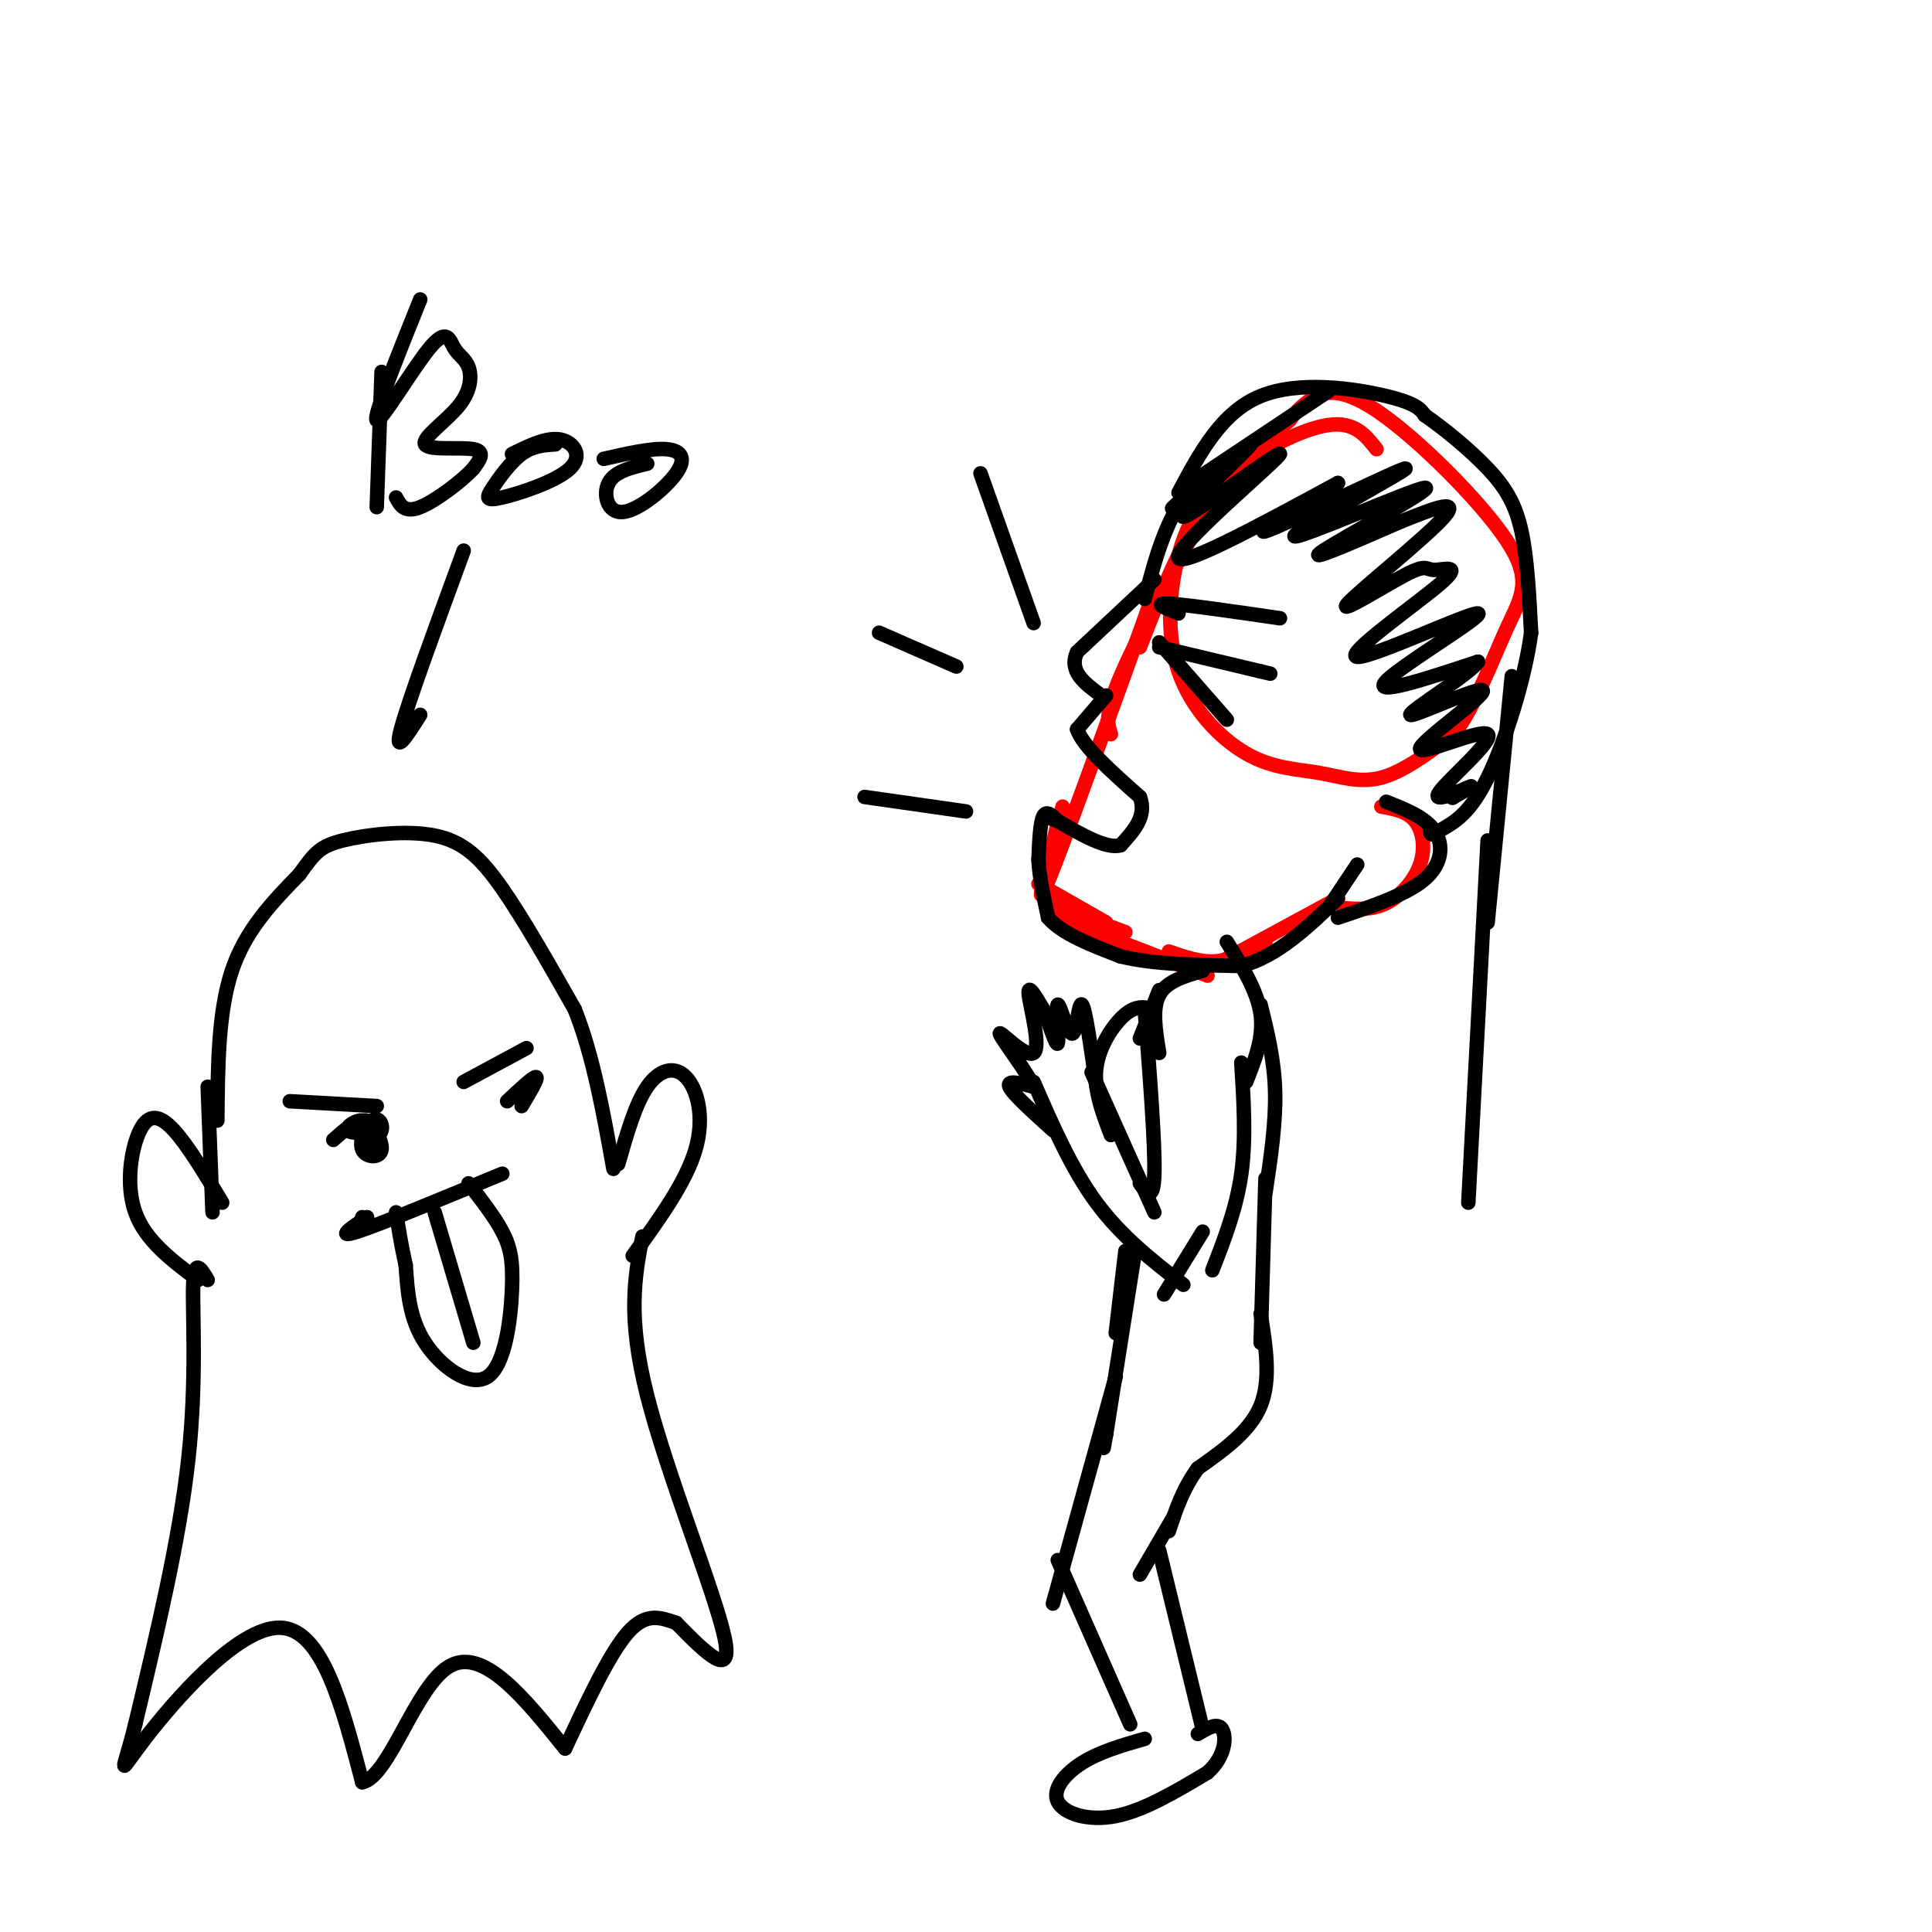 <svg viewBox='0 0 400 400' version='1.1' xmlns='http://www.w3.org/2000/svg' xmlns:xlink='http://www.w3.org/1999/xlink'><g fill='none' stroke='#ff0000' stroke-width='3' stroke-linecap='round' stroke-linejoin='round'><path d='M285,93c-2.272,-2.890 -4.544,-5.780 -10,-5c-5.456,0.780 -14.096,5.229 -20,10c-5.904,4.771 -9.073,9.863 -11,17c-1.927,7.137 -2.613,16.318 0,24c2.613,7.682 8.525,13.863 14,17c5.475,3.137 10.512,3.229 15,4c4.488,0.771 8.425,2.220 13,1c4.575,-1.220 9.787,-5.110 15,-9'/><path d='M301,152c4.430,-5.709 8.005,-15.483 11,-22c2.995,-6.517 5.411,-9.778 0,-18c-5.411,-8.222 -18.649,-21.406 -27,-27c-8.351,-5.594 -11.815,-3.598 -14,-2c-2.185,1.598 -3.093,2.799 -4,4'/><path d='M267,87c-6.417,5.583 -12.833,11.167 -18,19c-5.167,7.833 -9.083,17.917 -13,28'/><path d='M250,105c-7.333,13.583 -14.667,27.167 -18,35c-3.333,7.833 -2.667,9.917 -2,12'/><path d='M236,131c2.533,-7.156 5.067,-14.311 1,-3c-4.067,11.311 -14.733,41.089 -19,52c-4.267,10.911 -2.133,2.956 0,-5'/><path d='M218,175c0.333,-2.167 1.167,-5.083 2,-8'/><path d='M215,183c0.000,0.000 14.000,8.000 14,8'/><path d='M217,187c0.000,0.000 16.000,6.000 16,6'/><path d='M219,190c0.000,0.000 31.000,12.000 31,12'/><path d='M242,197c3.333,1.167 6.667,2.333 10,2c3.333,-0.333 6.667,-2.167 10,-4'/><path d='M253,199c0.000,0.000 24.000,-13.000 24,-13'/><path d='M286,167c2.690,0.482 5.381,0.964 7,3c1.619,2.036 2.167,5.625 1,9c-1.167,3.375 -4.048,6.536 -7,8c-2.952,1.464 -5.976,1.232 -9,1'/></g>
<g fill='none' stroke='#000000' stroke-width='3' stroke-linecap='round' stroke-linejoin='round'><path d='M275,81c0.000,0.000 -27.000,18.000 -27,18'/><path d='M248,99c-6.333,7.167 -8.667,16.083 -11,25'/><path d='M239,120c0.000,0.000 -16.000,15.000 -16,15'/><path d='M223,135c-1.833,4.000 1.583,6.500 5,9'/><path d='M229,144c0.000,0.000 -6.000,7.000 -6,7'/><path d='M223,151c1.167,3.500 7.083,8.750 13,14'/><path d='M236,165c1.500,4.000 -1.250,7.000 -4,10'/><path d='M232,175c-2.833,0.833 -7.917,-2.083 -13,-5'/><path d='M219,170c-2.167,-0.833 -1.083,-0.417 0,0'/><path d='M219,170c-1.167,-1.167 -2.333,-2.333 -3,-1c-0.667,1.333 -0.833,5.167 -1,9'/><path d='M215,178c0.167,3.500 1.083,7.750 2,12'/><path d='M217,190c2.833,3.333 8.917,5.667 15,8'/><path d='M232,198c6.667,1.667 15.833,1.833 25,2'/><path d='M257,200c7.500,-2.000 13.750,-8.000 20,-14'/><path d='M275,188c0.000,0.000 6.000,-9.000 6,-9'/><path d='M287,166c4.044,1.600 8.089,3.200 10,6c1.911,2.800 1.689,6.800 -2,10c-3.689,3.200 -10.844,5.600 -18,8'/><path d='M244,102c4.467,-8.356 8.933,-16.711 17,-20c8.067,-3.289 19.733,-1.511 26,0c6.267,1.511 7.133,2.756 8,4'/><path d='M295,86c3.786,2.583 9.250,7.042 13,11c3.750,3.958 5.786,7.417 7,13c1.214,5.583 1.607,13.292 2,21'/><path d='M317,131c-1.244,9.444 -5.356,22.556 -9,30c-3.644,7.444 -6.822,9.222 -10,11'/><path d='M298,172c-2.000,1.667 -2.000,0.333 -2,-1'/><path d='M214,129c0.000,0.000 -11.000,-31.000 -11,-31'/><path d='M198,138c0.000,0.000 -16.000,-7.000 -16,-7'/><path d='M200,168c0.000,0.000 -21.000,-3.000 -21,-3'/><path d='M244,127c-2.750,-1.083 -5.500,-2.167 -2,-2c3.500,0.167 13.250,1.583 23,3'/><path d='M240,134c0.000,0.000 21.000,5.000 21,5'/><path d='M261,139c3.500,0.833 1.750,0.417 0,0'/><path d='M240,133c0.000,0.000 14.000,16.000 14,16'/><path d='M249,201c-3.750,1.083 -7.500,2.167 -9,5c-1.500,2.833 -0.750,7.417 0,12'/><path d='M254,195c3.167,5.083 6.333,10.167 7,15c0.667,4.833 -1.167,9.417 -3,14'/><path d='M237,209c1.083,14.000 2.167,28.000 2,34c-0.167,6.000 -1.583,4.000 -3,2'/><path d='M257,220c0.500,7.917 1.000,15.833 0,23c-1.000,7.167 -3.500,13.583 -6,20'/><path d='M239,251c0.000,0.000 -13.000,-29.000 -13,-29'/><path d='M214,224c3.917,9.000 7.833,18.000 13,25c5.167,7.000 11.583,12.000 18,17'/><path d='M249,255c0.000,0.000 -8.000,13.000 -8,13'/><path d='M218,234c-4.167,-3.750 -8.333,-7.500 -9,-9c-0.667,-1.500 2.167,-0.750 5,0'/><path d='M214,225c-1.262,-2.935 -6.915,-10.271 -7,-11c-0.085,-0.729 5.400,5.150 7,4c1.600,-1.150 -0.686,-9.329 -1,-12c-0.314,-2.671 1.343,0.164 3,3'/><path d='M216,209c1.186,2.673 2.652,7.854 3,7c0.348,-0.854 -0.422,-7.744 0,-8c0.422,-0.256 2.037,6.124 3,6c0.963,-0.124 1.275,-6.750 2,-6c0.725,0.750 1.862,8.875 3,17'/><path d='M261,208c1.417,5.750 2.833,11.500 3,18c0.167,6.500 -0.917,13.750 -2,21'/><path d='M240,205c0.000,0.000 -4.000,10.000 -4,10'/><path d='M239,209c-1.800,-0.489 -3.600,-0.978 -6,1c-2.400,1.978 -5.400,6.422 -6,11c-0.600,4.578 1.200,9.289 3,14'/><path d='M233,259c0.000,0.000 -2.000,17.000 -2,17'/><path d='M262,244c0.000,0.000 -1.000,34.000 -1,34'/><path d='M235,259c0.000,0.000 -6.000,38.000 -6,38'/><path d='M229,297c-1.000,6.000 -0.500,2.000 0,-2'/><path d='M231,285c0.000,0.000 -13.000,47.000 -13,47'/><path d='M219,323c0.000,0.000 15.000,34.000 15,34'/><path d='M261,272c1.083,6.833 2.167,13.667 0,19c-2.167,5.333 -7.583,9.167 -13,13'/><path d='M248,304c-3.167,4.333 -4.583,8.667 -6,13'/><path d='M243,314c0.000,0.000 -7.000,12.000 -7,12'/><path d='M240,321c0.000,0.000 9.000,37.000 9,37'/><path d='M237,360c-4.685,1.351 -9.369,2.702 -13,5c-3.631,2.298 -6.208,5.542 -5,8c1.208,2.458 6.202,4.131 12,3c5.798,-1.131 12.399,-5.065 19,-9'/><path d='M250,367c3.844,-3.444 3.956,-7.556 3,-9c-0.956,-1.444 -2.978,-0.222 -5,1'/><path d='M45,232c0.083,-11.250 0.167,-22.500 3,-31c2.833,-8.500 8.417,-14.250 14,-20'/><path d='M62,181c3.228,-4.523 4.298,-5.831 9,-7c4.702,-1.169 13.035,-2.199 19,-1c5.965,1.199 9.561,4.628 14,11c4.439,6.372 9.719,15.686 15,25'/><path d='M119,209c3.833,9.667 5.917,21.333 8,33'/><path d='M43,225c0.000,0.000 1.000,26.000 1,26'/><path d='M46,249c-3.542,-5.917 -7.083,-11.833 -10,-15c-2.917,-3.167 -5.208,-3.583 -7,0c-1.792,3.583 -3.083,11.167 -1,17c2.083,5.833 7.542,9.917 13,14'/><path d='M128,241c1.768,-6.220 3.536,-12.440 6,-16c2.464,-3.560 5.625,-4.458 8,-2c2.375,2.458 3.964,8.274 2,15c-1.964,6.726 -7.482,14.363 -13,22'/><path d='M43,265c-1.400,-2.356 -2.800,-4.711 -3,1c-0.200,5.711 0.800,19.489 -1,36c-1.800,16.511 -6.400,35.756 -11,55'/><path d='M28,357c-2.714,10.940 -4.000,10.792 2,3c6.000,-7.792 19.286,-23.226 28,-23c8.714,0.226 12.857,16.113 17,32'/><path d='M75,369c5.578,-1.111 11.022,-19.889 18,-24c6.978,-4.111 15.489,6.444 24,17'/><path d='M133,256c-1.578,8.311 -3.156,16.622 1,33c4.156,16.378 14.044,40.822 16,50c1.956,9.178 -4.022,3.089 -10,-3'/><path d='M140,336c-3.200,-1.089 -6.200,-2.311 -10,2c-3.800,4.311 -8.400,14.156 -13,24'/><path d='M75,252c0.000,0.000 0.100,0.100 0.1,0.1'/><path d='M76,252c-3.333,2.250 -6.667,4.500 -2,3c4.667,-1.500 17.333,-6.750 30,-12'/><path d='M97,245c2.678,3.443 5.356,6.887 7,10c1.644,3.113 2.255,5.896 2,12c-0.255,6.104 -1.376,15.528 -5,18c-3.624,2.472 -9.750,-2.008 -13,-7c-3.250,-4.992 -3.625,-10.496 -4,-16'/><path d='M84,262c-1.000,-4.500 -1.500,-7.750 -2,-11'/><path d='M90,251c0.000,0.000 8.000,27.000 8,27'/><path d='M60,228c0.000,0.000 18.000,1.000 18,1'/><path d='M96,224c0.000,0.000 13.000,-7.000 13,-7'/><path d='M69,236c2.136,-1.895 4.271,-3.789 6,-4c1.729,-0.211 3.051,1.263 2,2c-1.051,0.737 -4.475,0.737 -5,0c-0.525,-0.737 1.850,-2.211 3,-2c1.150,0.211 1.075,2.105 1,4'/><path d='M76,236c-0.098,-0.624 -0.843,-4.183 0,-4c0.843,0.183 3.273,4.110 3,6c-0.273,1.890 -3.248,1.744 -4,0c-0.752,-1.744 0.721,-5.085 2,-6c1.279,-0.915 2.366,0.596 2,2c-0.366,1.404 -2.183,2.702 -4,4'/><path d='M105,228c2.750,-2.583 5.500,-5.167 6,-5c0.500,0.167 -1.250,3.083 -3,6'/><path d='M250,100c-4.881,3.662 -9.762,7.323 -6,4c3.762,-3.323 16.165,-13.631 15,-12c-1.165,1.631 -15.900,15.200 -14,15c1.900,-0.200 20.435,-14.169 20,-13c-0.435,1.169 -19.838,17.477 -21,21c-1.162,3.523 15.919,-5.738 33,-15'/><path d='M277,100c-0.572,1.021 -18.500,11.073 -15,10c3.500,-1.073 28.430,-13.271 29,-13c0.570,0.271 -23.218,13.011 -23,14c0.218,0.989 24.443,-9.772 27,-10c2.557,-0.228 -16.555,10.078 -21,13c-4.445,2.922 5.778,-1.539 16,-6'/><path d='M290,108c5.906,-2.343 12.669,-5.199 9,-1c-3.669,4.199 -17.772,15.454 -20,18c-2.228,2.546 7.420,-3.616 12,-6c4.580,-2.384 4.094,-0.990 6,-1c1.906,-0.010 6.204,-1.425 1,3c-5.204,4.425 -19.910,14.691 -17,15c2.910,0.309 23.437,-9.340 25,-9c1.563,0.340 -15.839,10.669 -19,14c-3.161,3.331 7.920,-0.334 19,-4'/><path d='M306,137c-1.428,2.399 -14.498,10.396 -14,11c0.498,0.604 14.565,-6.184 15,-5c0.435,1.184 -12.762,10.339 -13,12c-0.238,1.661 12.483,-4.173 14,-3c1.517,1.173 -8.168,9.354 -10,12c-1.832,2.646 4.191,-0.244 6,-1c1.809,-0.756 -0.595,0.622 -3,2'/><path d='M301,165c-0.500,0.333 -0.250,0.167 0,0'/><path d='M313,140c0.000,0.000 -5.000,51.000 -5,51'/><path d='M308,174c0.000,0.000 -4.000,75.000 -4,75'/><path d='M87,148c-2.750,4.333 -5.500,8.667 -4,3c1.500,-5.667 7.250,-21.333 13,-37'/><path d='M87,62c-4.921,12.245 -9.842,24.490 -9,25c0.842,0.510 7.447,-10.717 11,-15c3.553,-4.283 4.054,-1.624 5,0c0.946,1.624 2.336,2.211 3,4c0.664,1.789 0.601,4.778 -2,8c-2.601,3.222 -7.739,6.675 -7,8c0.739,1.325 7.354,0.521 10,1c2.646,0.479 1.323,2.239 0,4'/><path d='M98,97c-2.222,2.489 -7.778,6.711 -11,8c-3.222,1.289 -4.111,-0.356 -5,-2'/><path d='M115,92c-2.332,0.148 -4.664,0.296 -7,2c-2.336,1.704 -4.676,4.965 -6,7c-1.324,2.035 -1.633,2.844 2,2c3.633,-0.844 11.209,-3.343 14,-6c2.791,-2.657 0.797,-5.474 -2,-6c-2.797,-0.526 -6.399,1.237 -10,3'/><path d='M134,96c-3.392,0.812 -6.785,1.624 -8,4c-1.215,2.376 -0.254,6.317 3,6c3.254,-0.317 8.799,-4.893 11,-8c2.201,-3.107 1.057,-4.745 -2,-5c-3.057,-0.255 -8.029,0.872 -13,2'/><path d='M79,77c0.000,0.000 -1.000,28.000 -1,28'/></g>
</svg>